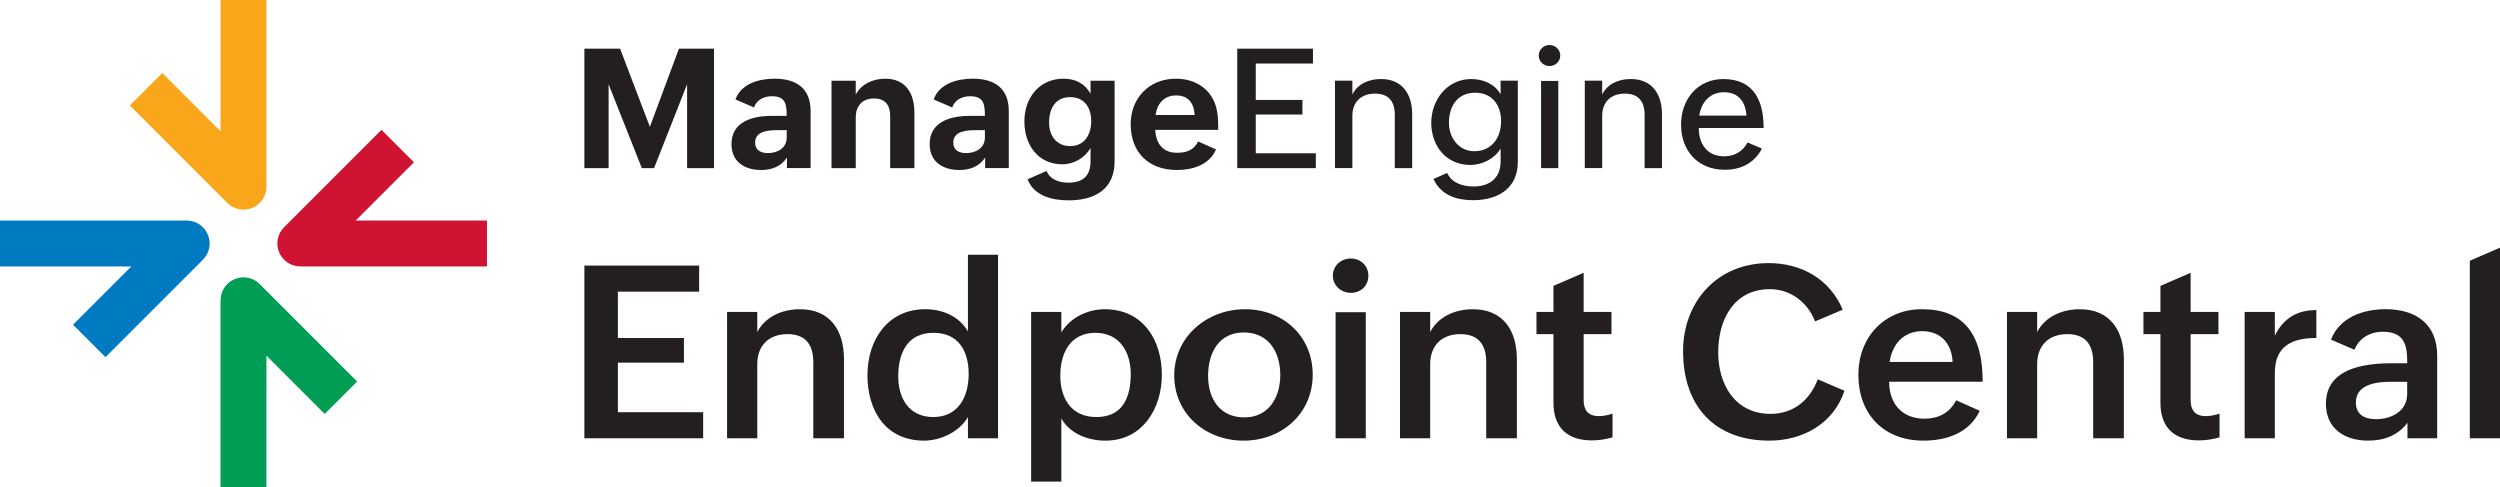 <?xml version="1.0" encoding="UTF-8"?>
<svg id="Layer_3" data-name="Layer 3" xmlns="http://www.w3.org/2000/svg" viewBox="0 0 1478.5 288">
  <defs>
    <style>
      .cls-1 {
        fill: #231f20;
      }

      .cls-2 {
        fill: #faa61a;
      }

      .cls-3 {
        fill: #ce1432;
      }

      .cls-4 {
        fill: #009d54;
      }

      .cls-5 {
        fill: #007ac1;
      }
    </style>
  </defs>
  <g id="Layer_1" data-name="Layer 1">
    <g>
      <g>
        <path class="cls-1" d="M345.6,28.79h21.13l17.61,46.22,17.18-46.22h20.75v70.64h-15.92v-49.6l-19.54,49.6h-7.24l-19.64-49.6v49.6h-14.33V28.79Z"/>
        <path class="cls-1" d="M465.4,93.2c-3.67,5.45-9.12,7.33-15.25,7.33-10.04,0-17.56-5.02-17.56-15.34,0-13.12,12.26-16.65,23.4-16.65h9.26c0-6.95-.68-11.63-8.78-11.63-4.54,0-9.02,2.07-10.57,6.66l-10.95-4.78c3.38-9.31,13.85-12.26,23.16-12.26,12.5,0,21.28,5.36,21.28,19.2v33.68h-13.99v-6.22ZM459.76,76.99c-5.11,0-13.17.39-13.17,7.33,0,4.58,3.43,6.22,7.58,6.22,5.6,0,11.1-2.94,11.1-9.22v-4.34h-5.5Z"/>
        <path class="cls-1" d="M491.75,47.75h14.33v8.2c3.33-6.37,10.37-9.41,17.47-9.41,12.06,0,17.23,8.73,17.23,19.98v32.91h-14.33v-30.83c0-6.42-2.9-10.37-9.55-10.37-7.09,0-10.81,4.54-10.81,11.39v29.82h-14.33v-51.68Z"/>
        <path class="cls-1" d="M582.61,93.2c-3.67,5.45-9.12,7.33-15.25,7.33-10.04,0-17.56-5.02-17.56-15.34,0-13.12,12.26-16.65,23.4-16.65h9.26c0-6.95-.68-11.63-8.78-11.63-4.54,0-9.02,2.07-10.57,6.66l-10.95-4.78c3.38-9.31,13.85-12.26,23.16-12.26,12.5,0,21.28,5.36,21.28,19.2v33.68h-13.99v-6.22ZM576.96,76.99c-5.11,0-13.17.39-13.17,7.33,0,4.58,3.43,6.22,7.58,6.22,5.6,0,11.1-2.94,11.1-9.22v-4.34h-5.5Z"/>
        <path class="cls-1" d="M618.94,101.12c2.17,5.26,7.67,6.9,13.03,6.9,8.35,0,12.98-4,12.98-12.64v-7.82c-3.38,5.79-9.89,9.6-16.6,9.6-14.67,0-22.53-11.68-22.53-25.38s8.64-25.24,23.11-25.24c6.71,0,12.5,2.56,16.02,8.93v-7.72h14.23v47.62c0,16.84-12.06,23.11-27.21,23.11-9.7,0-20.41-2.56-24.27-12.45l11.24-4.92ZM645.33,71.68c0-8.06-3.91-14.23-12.55-14.23s-12.35,6.8-12.35,15.01c0,7.48,4.1,13.94,12.5,13.94s12.4-6.76,12.4-14.72Z"/>
        <path class="cls-1" d="M719.16,88.38c-4,9.31-14.19,12.16-23.02,12.16-17.08,0-27.45-10.57-27.45-27.12,0-15.49,11-26.88,26.68-26.88,10.04,0,19.06,4.63,22.92,14.09,2.17,5.31,2.17,10.76,2.17,16.16h-37.25c.39,7.96,4.39,13.56,12.83,13.56,5.6,0,9.84-1.45,12.55-6.66l10.57,4.68ZM706.51,68.02c-.39-7.09-3.81-11.58-10.95-11.58s-11.24,4.92-12.16,11.58h23.11Z"/>
        <path class="cls-1" d="M731.7,28.79h44.78v8.78h-33.82v21.52h27.6v8.64h-27.6v22.92h35.51v8.78h-46.47V28.79Z"/>
        <path class="cls-1" d="M789.51,47.7h10.28v8.2c3.09-6.42,9.94-9.17,16.94-9.17,12.55,0,18.43,8.93,18.43,20.84v31.85h-10.28v-31.56c0-7.96-3.76-12.5-11.68-12.5-8.35,0-13.41,5.07-13.41,13.17v30.88h-10.28v-51.72Z"/>
        <path class="cls-1" d="M855.85,102.27c2.7,6.03,9.41,8.01,15.49,8.01,9.51,0,16.12-4.83,16.12-14.81v-7.62c-3.62,6.08-10.9,9.7-17.9,9.7-14.52,0-23.11-11.44-23.11-24.95s9.36-25.86,23.64-25.86c7,0,13.75,2.8,17.37,8.97v-8.01h10.18v48.06c0,15.73-11.82,22.63-26.54,22.63-9.55,0-18.96-2.9-23.35-12.55l8.11-3.57ZM887.74,71.68c0-9.51-5.26-16.84-15.3-16.84-10.57,0-15.54,8.11-15.54,17.8,0,8.73,5.74,16.79,15.01,16.79,10.23,0,15.83-7.96,15.83-17.76Z"/>
        <path class="cls-1" d="M916.36,26.62c3.43,0,6.37,2.65,6.37,6.22s-2.9,6.22-6.37,6.22-6.37-2.75-6.37-6.22,2.9-6.22,6.37-6.22ZM911.39,47.85h10.18v51.58h-10.18v-51.58Z"/>
        <path class="cls-1" d="M937.25,47.7h10.28v8.2c3.09-6.42,9.94-9.17,16.94-9.17,12.55,0,18.43,8.93,18.43,20.84v31.85h-10.28v-31.56c0-7.96-3.76-12.5-11.68-12.5-8.35,0-13.41,5.07-13.41,13.17v30.88h-10.28v-51.72Z"/>
        <path class="cls-1" d="M1042,87.85c-4.54,8.78-12.64,12.55-21.91,12.55-16.31,0-25.91-11.58-25.91-26.63s9.75-27.02,24.99-27.02c18.09,0,23.84,12.83,23.84,28.95h-38.36c0,9.51,5.07,16.74,14.96,16.74,6.32,0,11.15-2.99,13.9-8.2l8.49,3.62ZM1032.84,68.35c-.53-8.35-4.87-13.8-13.27-13.8s-13.46,6.03-14.62,13.8h27.89Z"/>
      </g>
      <g>
        <path class="cls-1" d="M345.6,157.06h67.88v15.42h-48.07v27.42h39.07v14.58h-39.07v29.3h50.44v15.42h-70.25v-102.13Z"/>
        <path class="cls-1" d="M430,184.48h17.86v11.86c4.81-9.21,14.86-13.46,25.25-13.46,17.93,0,26.02,12.63,26.02,29.58v46.74h-18.14v-45c0-10.46-4.67-16.6-15.28-16.6-11.23,0-17.86,6.98-17.86,17.72v43.88h-17.86v-74.72Z"/>
        <path class="cls-1" d="M572.45,246.64c-4.95,8.65-16.12,13.95-25.88,13.95-22.88,0-33.56-17.72-33.56-38.72s12.14-39,34.11-39c10.33,0,20.09,4.12,25.32,13.12v-45.35h17.79v108.55h-17.79v-12.56ZM572.87,221.18c0-13.53-6-24.35-20.79-24.35-15.63,0-20.86,12.14-20.86,25.81,0,12.56,6.14,24,20.72,24s20.93-11.72,20.93-25.46Z"/>
        <path class="cls-1" d="M609.83,184.48h17.86v12.07c5.16-8.72,15.63-13.67,25.6-13.67,22.81,0,33.83,18.35,33.83,38.72s-11.72,39-33.35,39c-10.46,0-21.07-4.19-26.09-13.12v37.32h-17.86v-100.32ZM668.71,221.18c0-12.63-6.28-24.35-20.93-24.35s-20.72,11.79-20.72,25.25,6.42,24.56,21.28,24.56c15.77,0,20.37-11.72,20.37-25.46Z"/>
        <path class="cls-1" d="M736.23,182.88c22.67,0,40.11,15.91,40.11,38.79s-18.35,38.93-40.88,38.93-41.02-15.77-41.02-38.58,19.32-39.14,41.79-39.14ZM757.16,221.8c0-13.74-6.98-25.18-21.63-25.18s-21.07,12-21.07,25.67,7.05,24.56,21.49,24.56,21.21-12,21.21-25.04Z"/>
        <path class="cls-1" d="M798.87,152.88c5.79,0,10.39,4.26,10.39,10.19s-4.46,10.12-10.33,10.12-10.67-4.33-10.67-10.19,4.81-10.12,10.6-10.12ZM789.87,184.62h17.86v74.58h-17.86v-74.58Z"/>
        <path class="cls-1" d="M827.96,184.48h17.86v11.86c4.81-9.21,14.86-13.46,25.25-13.46,17.93,0,26.02,12.63,26.02,29.58v46.74h-18.14v-45c0-10.46-4.67-16.6-15.28-16.6-11.23,0-17.86,6.98-17.86,17.72v43.88h-17.86v-74.72Z"/>
        <path class="cls-1" d="M953.66,258.64c-3.84,1.12-7.81,1.81-12.28,1.81-14.23,0-22.67-7.4-22.67-22.25v-40.6h-10.05v-13.12h10.05v-15.42l17.86-7.74v23.16h16.46v13.12h-16.46v39c0,5.86,2.51,9.49,9.07,9.49,2.51,0,5.3-.56,8.02-1.47v14.02Z"/>
        <path class="cls-1" d="M1090.81,231.08c-6.35,19.39-24.63,29.51-44.37,29.51-32.93,0-51.07-20.86-51.07-52.95,0-29.3,20.37-52.04,50.51-52.04,19.33,0,36.21,9.28,43.88,27.56l-16.33,6.91c-4.33-11.23-14.44-19.05-26.72-19.05-21.63,0-30.56,18.49-30.56,37.32s9.77,36.42,31.04,36.42c13.46,0,23.23-8.16,27.83-20.44l15.77,6.77Z"/>
        <path class="cls-1" d="M1170.82,242.94c-6.21,13.19-19.6,17.65-33.35,17.65-23.58,0-38.44-15.77-38.44-39,0-21.91,15.14-38.72,37.6-38.72,24.14,0,35.93,14.09,35.93,42.9h-55.32c0,12.63,7.33,21.84,20.93,21.84,8.09,0,14.79-3.28,18.7-10.88l13.95,6.21ZM1154.77,214.06c-.56-11.3-7.39-18.21-17.93-18.21-11.23,0-17.79,7.88-19.33,18.21h37.25Z"/>
        <path class="cls-1" d="M1186.92,184.48h17.86v11.86c4.81-9.21,14.86-13.46,25.25-13.46,17.93,0,26.02,12.63,26.02,29.58v46.74h-18.14v-45c0-10.46-4.67-16.6-15.28-16.6-11.23,0-17.86,6.98-17.86,17.72v43.88h-17.86v-74.72Z"/>
        <path class="cls-1" d="M1312.63,258.64c-3.84,1.12-7.81,1.81-12.28,1.81-14.23,0-22.67-7.4-22.67-22.25v-40.6h-10.05v-13.12h10.05v-15.42l17.86-7.74v23.16h16.46v13.12h-16.46v39c0,5.86,2.51,9.49,9.07,9.49,2.51,0,5.3-.56,8.02-1.47v14.02Z"/>
        <path class="cls-1" d="M1327.48,184.48h17.86v14.02c5.02-10.26,13.19-15.14,24.56-15.14v16.53c-14.44,0-24.56,4.74-24.56,20.72v38.58h-17.86v-74.72Z"/>
        <path class="cls-1" d="M1423.75,250.06c-5.65,7.53-13.95,10.53-23.16,10.53-14.02,0-25.04-7.12-25.04-21.77,0-20.72,21.91-24,39.28-24h8.79v-1.19c0-10.67-2.51-17.44-14.58-17.44-7.25,0-13.95,3.77-16.6,10.67l-13.88-6c5.02-13.19,18.98-18,32.3-18,17.65,0,30.49,8.51,30.49,27.49v48.83h-17.58v-9.14ZM1414.61,225.78c-8.23,0-21.35.98-21.35,12.28,0,7.19,5.23,9.84,11.93,9.84,9.07,0,18.42-4.74,18.42-14.86v-7.26h-9Z"/>
        <path class="cls-1" d="M1460.65,154.2l17.86-7.74v112.74h-17.86v-104.99Z"/>
      </g>
      <g>
        <path class="cls-2" d="M144.01,123.98c-3.53,0-7-1.38-9.6-3.97l-57.63-57.63,19.19-19.19,34.46,34.47V0h27.14v110.41c0,5.49-3.31,10.44-8.38,12.54-1.68.7-3.44,1.03-5.19,1.03Z"/>
        <path class="cls-4" d="M157.57,288h-27.14v-110.41c0-5.49,3.31-10.44,8.38-12.54,5.07-2.1,10.91-.94,14.79,2.94l57.63,57.63-19.19,19.19-34.46-34.47v77.65Z"/>
        <path class="cls-3" d="M288,157.57h-110.41c-5.49,0-10.44-3.31-12.54-8.38-2.1-5.07-.94-10.91,2.94-14.79l57.63-57.63,19.19,19.19-34.47,34.46h77.65v27.14Z"/>
        <path class="cls-5" d="M62.38,211.22l-19.19-19.19,34.47-34.46H0v-27.14h110.41c5.49,0,10.44,3.31,12.54,8.38,2.1,5.07.94,10.91-2.94,14.79l-57.63,57.63Z"/>
      </g>
    </g>
  </g>
</svg>